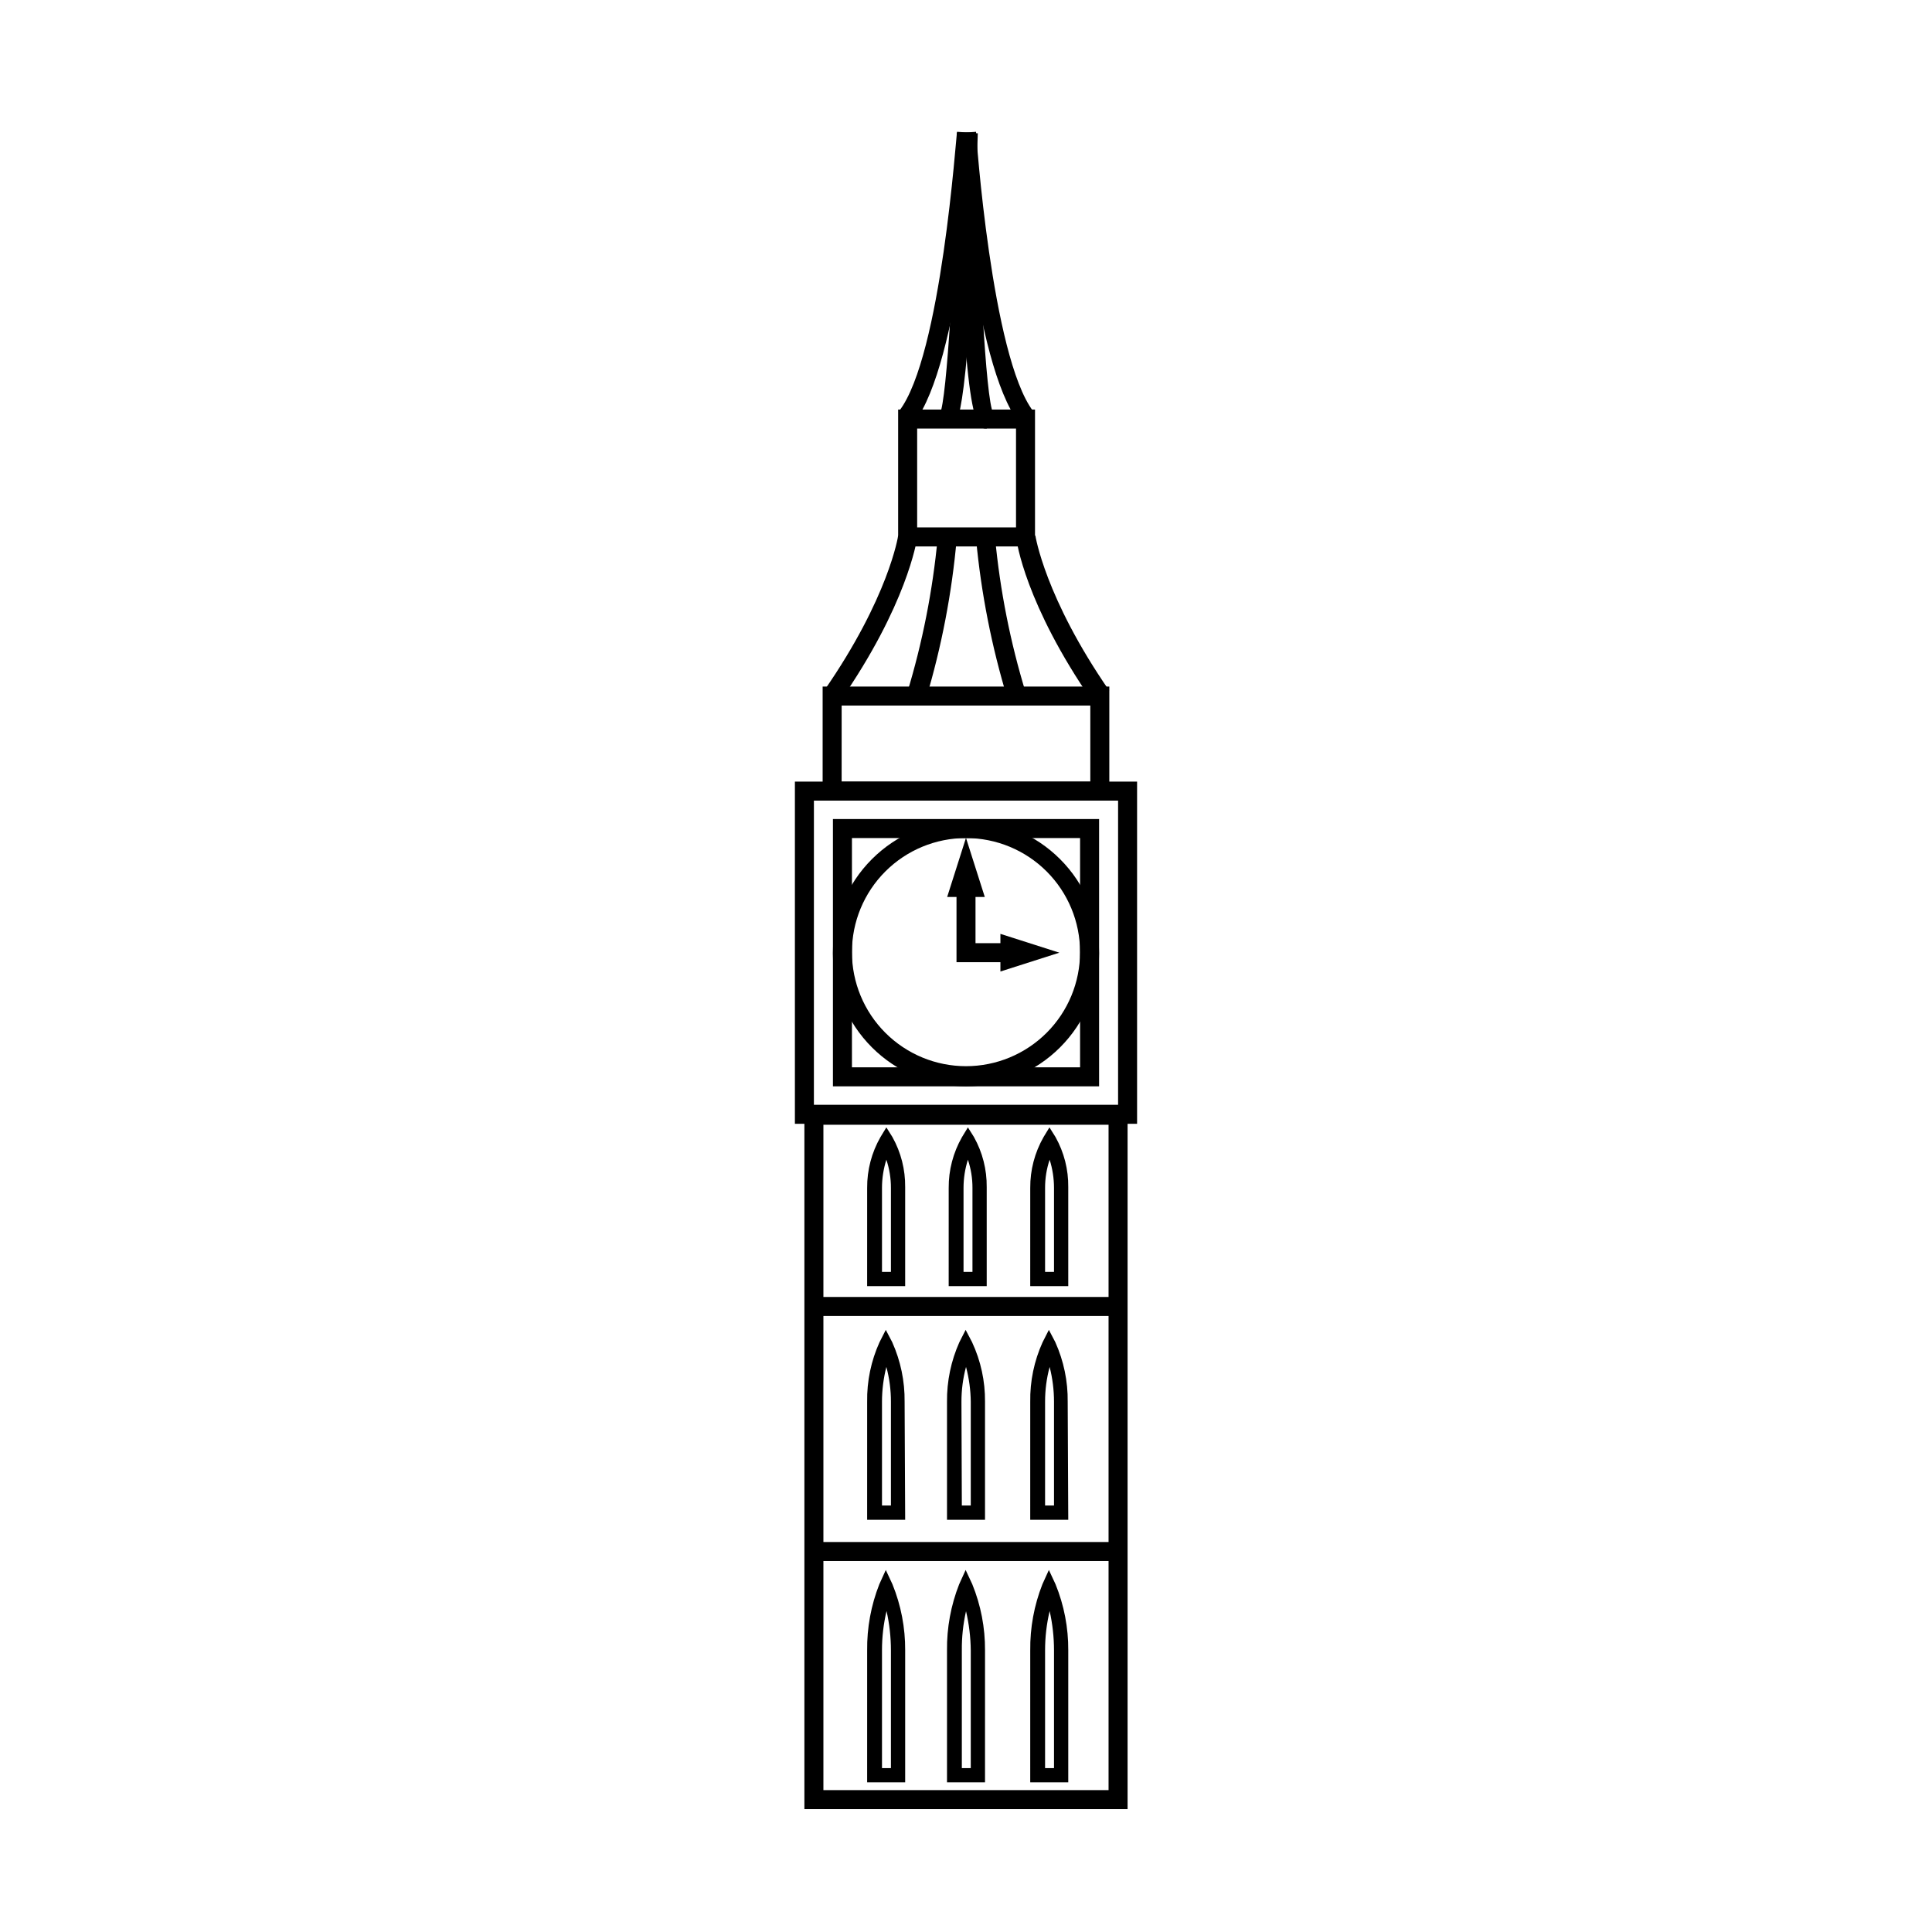 <?xml version="1.0" encoding="UTF-8"?>
<!-- Uploaded to: ICON Repo, www.iconrepo.com, Generator: ICON Repo Mixer Tools -->
<svg fill="#000000" width="800px" height="800px" version="1.1" viewBox="144 144 512 512" xmlns="http://www.w3.org/2000/svg">
 <g>
  <path d="m445.34 441.82h-90.684v-90.688h90.684zm-85.648-5.039h80.613v-80.609h-80.609z"/>
  <path d="m442.82 623.44h-85.648v-186.41h85.648zm-80.609-5.039h75.57v-176.33h-75.57z"/>
  <path d="m405.49 484.84h-10.078l0.004-26.047c-0.031-4.715 1.188-9.355 3.527-13.453l1.562-2.57 1.613 2.57h-0.004c2.266 4.047 3.426 8.617 3.375 13.25zm-6.144-3.777h2.367v-22.27c0.008-2.535-0.402-5.055-1.207-7.457-0.766 2.414-1.156 4.926-1.16 7.457z"/>
  <path d="m427.1 484.84h-10.078l0.004-26.047c-0.031-4.715 1.188-9.355 3.527-13.453l1.562-2.57 1.613 2.57h-0.004c2.266 4.047 3.43 8.617 3.375 13.25zm-6.144-3.777h2.367v-22.27c-0.004-2.531-0.395-5.043-1.156-7.457-0.809 2.402-1.215 4.922-1.211 7.457z"/>
  <path d="m383.88 484.84h-10.078l0.004-26.047c-0.031-4.715 1.184-9.355 3.527-13.453l1.562-2.57 1.613 2.57h-0.004c2.266 4.047 3.426 8.617 3.375 13.25zm-6.144-3.777h2.367v-22.27c0.008-2.535-0.402-5.055-1.207-7.457-0.766 2.414-1.156 4.926-1.16 7.457z"/>
  <path d="m405.04 546.76h-10.074v-31.285c-0.055-5.434 1.062-10.812 3.273-15.77l1.664-3.273 1.715 3.273h-0.004c2.305 4.934 3.473 10.324 3.426 15.77zm-6.144-3.777h2.367v-27.508c-0.035-3.113-0.457-6.211-1.258-9.223-0.812 3.008-1.219 6.109-1.211 9.223z"/>
  <path d="m427.1 546.76h-10.078l0.004-31.285c-0.086-5.434 1.031-10.82 3.273-15.77l1.664-3.273 1.715 3.273h-0.004c2.227 4.957 3.344 10.336 3.277 15.77zm-6.144-3.777h2.367v-27.508c0-3.109-0.391-6.207-1.156-9.223-0.812 3.008-1.219 6.109-1.211 9.223z"/>
  <path d="m383.88 546.76h-10.078l0.004-31.285c-0.086-5.434 1.031-10.82 3.273-15.77l1.664-3.273 1.715 3.273h-0.004c2.223 4.957 3.34 10.336 3.277 15.77zm-6.144-3.777h2.367v-27.508c0.008-3.113-0.398-6.215-1.207-9.223-0.77 3.016-1.156 6.113-1.16 9.223z"/>
  <path d="m405.04 616.34h-10.074v-34.965c-0.07-6 1.027-11.953 3.223-17.535l1.715-3.777 1.762 3.777c2.266 5.566 3.414 11.523 3.375 17.535zm-6.144-3.777h2.367v-31.188c-0.035-3.496-0.457-6.977-1.258-10.379-0.773 3.402-1.145 6.887-1.109 10.379z"/>
  <path d="m427.1 616.34h-10.078l0.004-34.965c-0.07-6 1.027-11.953 3.223-17.535l1.715-3.777 1.762 3.777c2.266 5.566 3.414 11.523 3.375 17.535zm-6.144-3.777h2.367v-31.188c0-3.508-0.387-7.008-1.156-10.43-0.812 3.418-1.215 6.918-1.211 10.43z"/>
  <path d="m383.88 616.34h-10.078l0.004-34.965c-0.07-6 1.027-11.953 3.223-17.535l1.715-3.777 1.762 3.777c2.266 5.566 3.414 11.523 3.375 17.535zm-6.144-3.777h2.367v-31.188c0-3.508-0.387-7.008-1.16-10.43-0.809 3.418-1.215 6.918-1.207 10.43z"/>
  <path d="m435.27 431.89h-70.535v-70.836h70.535zm-65.496-5.039h60.457v-60.758h-60.457z"/>
  <path d="m418.29 288.81h-36.273v-36.273h36.273zm-31.234-5.039h26.199v-26.199h-26.199z"/>
  <path d="m437.98 356.17h-75.973v-30.23h75.973zm-70.938-5.039h65.902v-20.152h-65.898z"/>
  <path d="m400 431.89c-9.355 0-18.324-3.715-24.938-10.332-6.613-6.613-10.332-15.582-10.332-24.938 0-9.352 3.719-18.32 10.332-24.934 6.613-6.617 15.582-10.332 24.938-10.332 9.352 0 18.32 3.715 24.938 10.332 6.613 6.613 10.328 15.582 10.328 24.934 0 9.355-3.715 18.324-10.328 24.938-6.617 6.617-15.586 10.332-24.938 10.332zm0-65.797c-8.02 0-15.707 3.184-21.375 8.852-5.672 5.668-8.855 13.359-8.855 21.375 0 8.016 3.184 15.707 8.855 21.375 5.668 5.668 13.355 8.855 21.375 8.855 8.016 0 15.703-3.188 21.375-8.855 5.668-5.668 8.852-13.359 8.852-21.375 0-8.016-3.184-15.707-8.852-21.375-5.672-5.668-13.359-8.852-21.375-8.852z"/>
  <path d="m411.64 398.99h-14.156v-22.219h5.035v17.18h9.121z"/>
  <path d="m404.98 381.71h-9.973l4.988-15.668z"/>
  <path d="m409.12 401.46v-9.977l15.617 4.988z"/>
  <path d="m386.25 256.01-3.981-3.074c11.234-14.508 15.113-73.406 15.367-74.008l5.039 0.352c-0.203 2.473-4.285 61.012-16.426 76.73z"/>
  <path d="m414.05 256.01c-12.191-15.719-16.273-74.258-16.426-76.727l5.039-0.352c0 0.605 4.133 59.5 15.113 74.008z"/>
  <path d="m366.6 329.87-4.18-2.871c17.078-24.637 19.598-40.91 19.598-41.059l5.039 0.707c-0.156 0.703-2.676 17.629-20.457 43.223z"/>
  <path d="m433.5 329.87c-17.785-25.695-20.152-42.523-20.152-43.227l5.039-0.707s2.519 16.426 19.547 41.059z"/>
  <path d="m389.42 329.11-5.039-1.41c4.082-13.414 6.801-27.203 8.113-41.164l5.039 0.301v0.004c-1.273 14.328-3.992 28.488-8.113 42.27z"/>
  <path d="m410.98 329.11c-4.188-13.773-6.973-27.938-8.312-42.27l5.039-0.301v-0.004c1.316 13.965 4.051 27.754 8.16 41.164z"/>
  <path d="m359.79 487.71h80.609v5.039h-80.609z"/>
  <path d="m359.09 552.65h80.609v5.039h-80.609z"/>
  <path d="m396.37 257.42-2.769-4.18v-0.004c-0.23 0.137-0.422 0.324-0.555 0.555 1.965-3.777 3.93-41.211 5.039-74.465h5.039c-2.168 75.07-5.496 77.285-6.754 78.094z"/>
  <path d="m405.49 257.57c-2.769 0-6.246 0-7.91-78.441h5.039c0.707 33.199 2.57 70.535 4.586 74.363-0.402-0.543-1.039-0.863-1.715-0.859z"/>
 </g>
</svg>